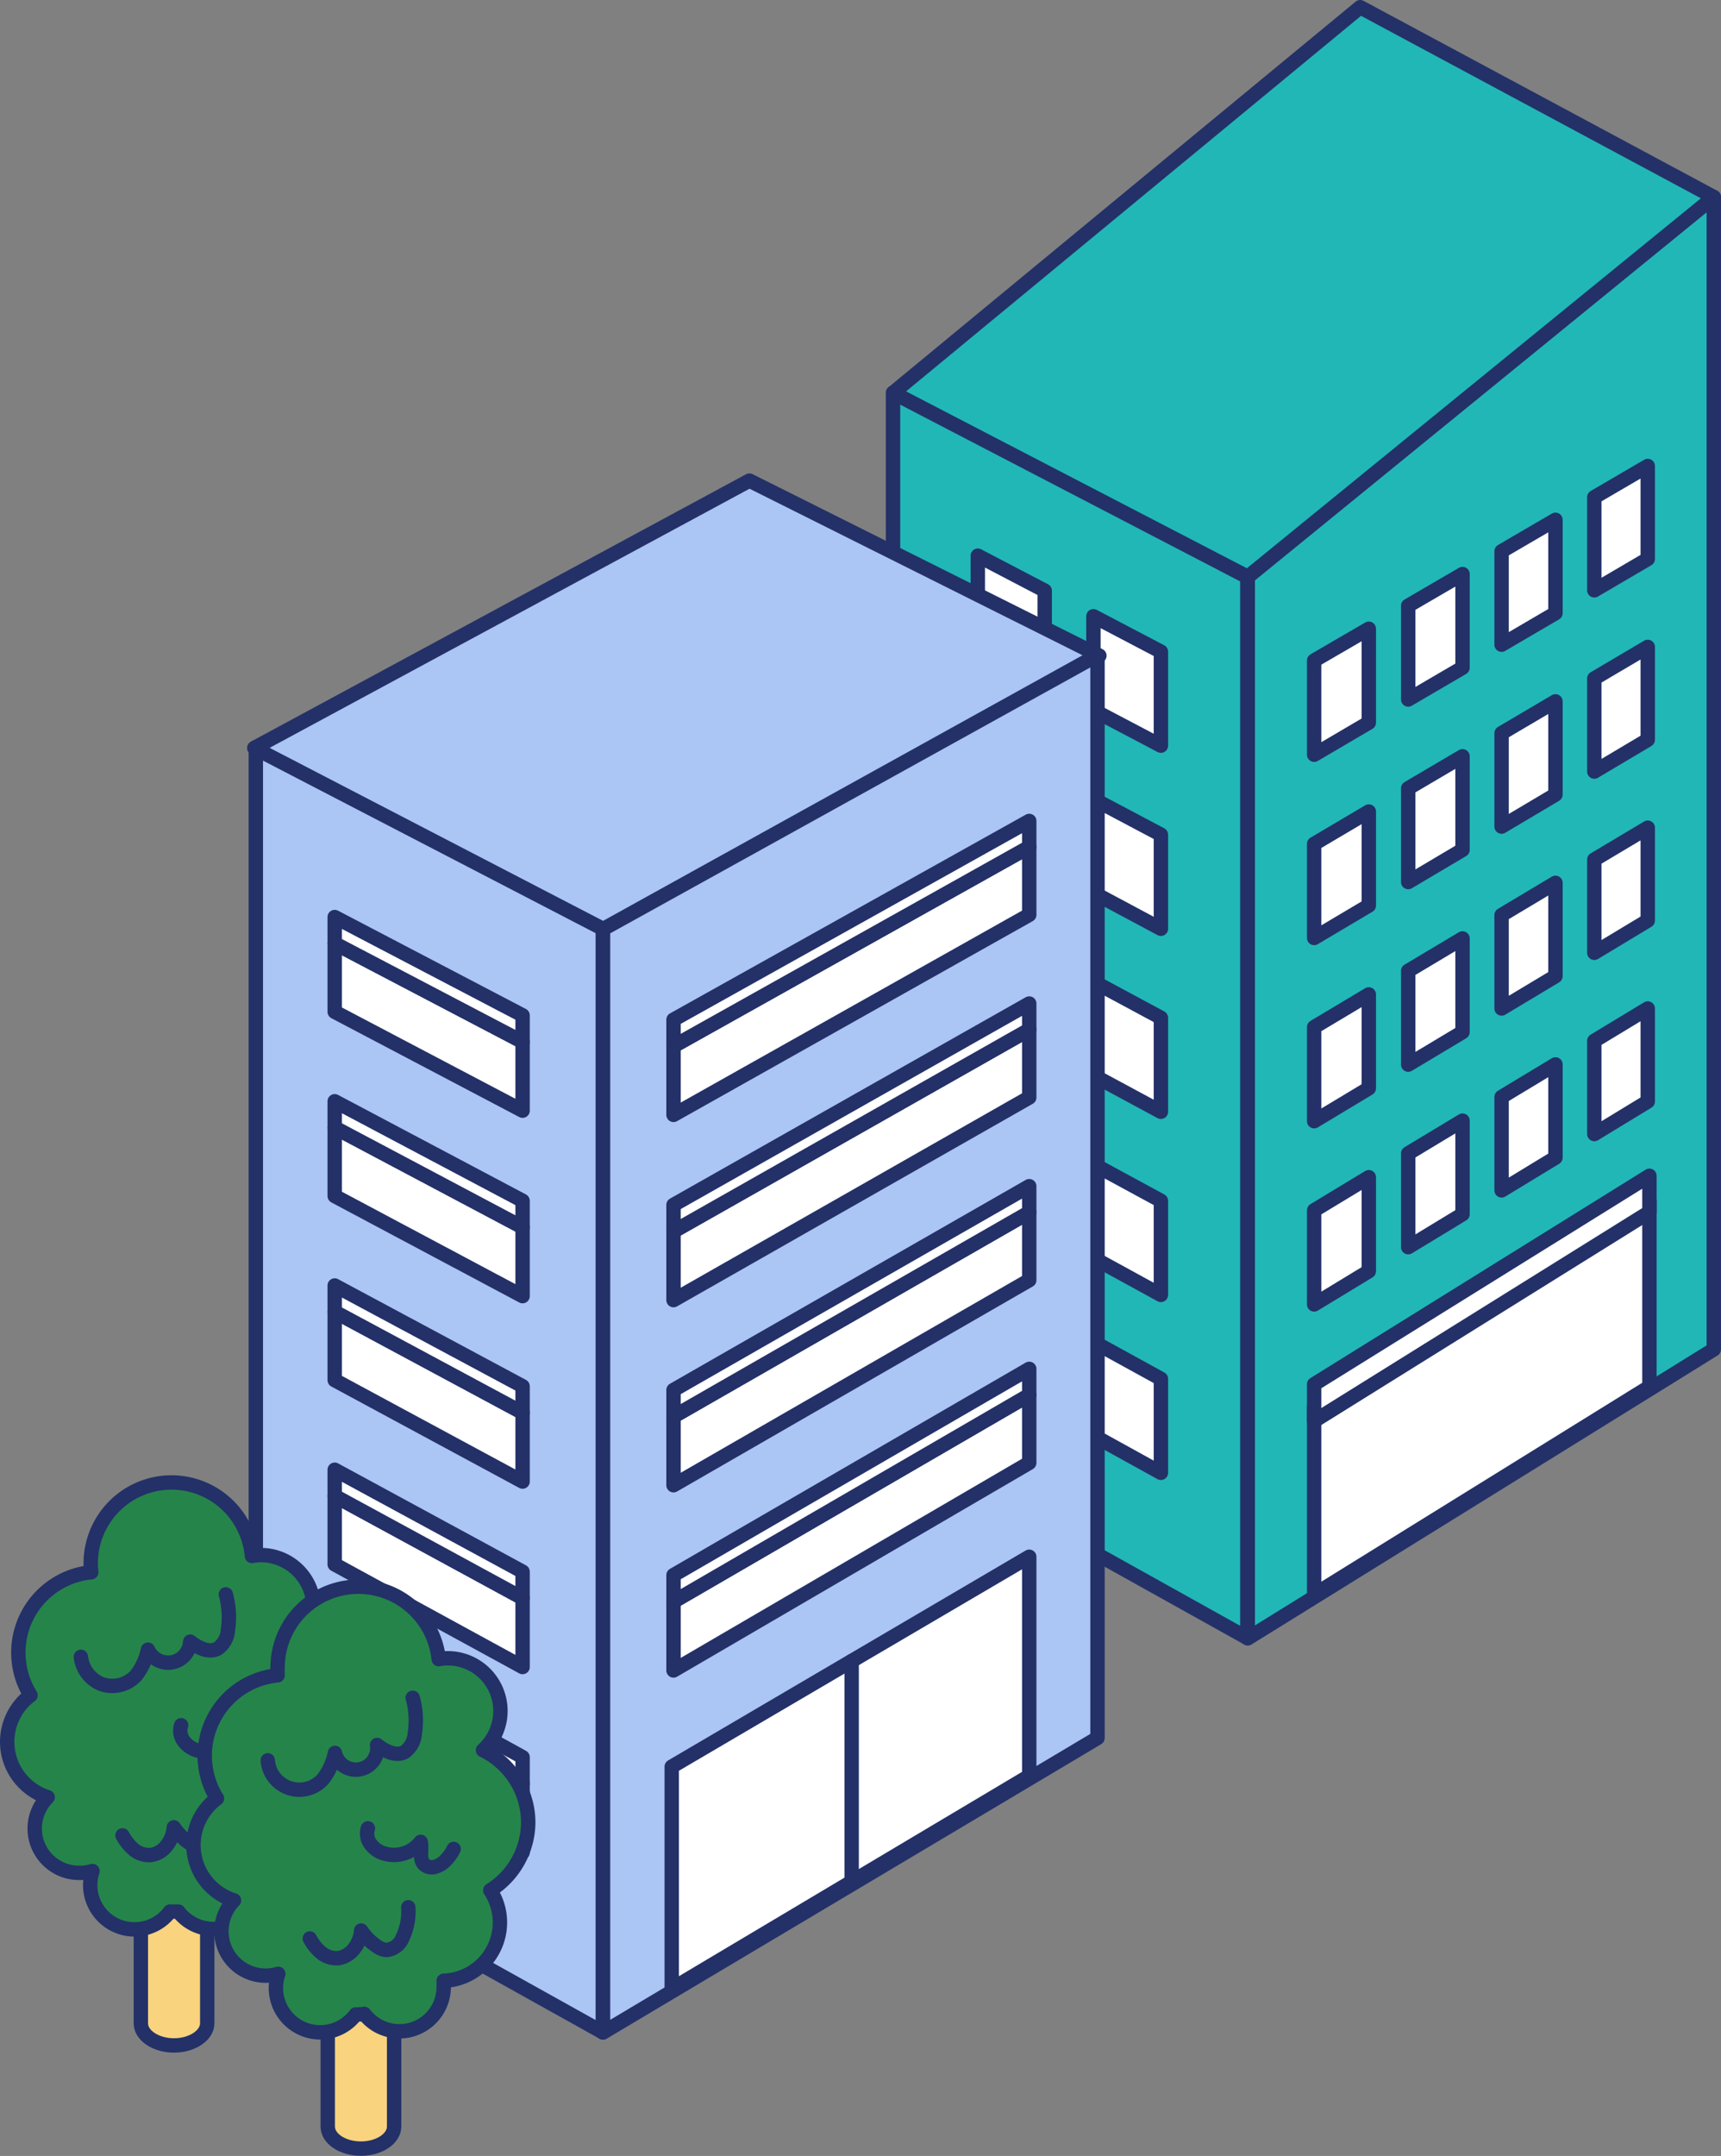 <svg xmlns="http://www.w3.org/2000/svg" viewBox="0 0 155.54 194.73"><rect x="0" y="0" width="155.54" height="194.73" fill="#808080" stroke="none"/><defs><style>.cls-1{fill:#21b7b6;}.cls-1,.cls-2,.cls-3,.cls-5{stroke:#233168;stroke-linecap:round;stroke-linejoin:round;stroke-width:1.3px;}.cls-2{fill:#fff;}.cls-3{fill:#abc5f4;}.cls-4{fill:#f9d37d;}.cls-5{fill:none;}.cls-6{fill:#25844a;}</style></defs><g id="レイヤー_2" data-name="レイヤー 2"><g id="レイヤー_1-2" data-name="レイヤー 1"><polygon class="cls-1" points="154.89 17.8 112.77 52.1 112.77 147.98 154.89 121.88 154.89 17.8"/><polygon class="cls-2" points="149.07 108.47 118.77 127.02 118.77 144.03 149.07 125.26 149.07 108.47"/><polygon class="cls-2" points="149.07 106.2 118.77 125.03 118.77 128.35 149.07 109.48 149.07 106.2"/><polygon class="cls-2" points="123.71 56.79 118.77 59.66 118.77 68.17 123.71 65.27 123.71 56.79"/><polygon class="cls-2" points="132.18 51.85 127.27 54.71 127.27 63.18 132.18 60.31 132.18 51.85"/><polygon class="cls-2" points="140.58 46.95 135.71 49.79 135.71 58.23 140.58 55.38 140.58 46.95"/><polygon class="cls-2" points="148.92 42.09 144.09 44.91 144.09 53.32 148.92 50.49 148.92 42.09"/><polygon class="cls-2" points="123.71 73.3 118.77 76.22 118.77 84.72 123.71 81.79 123.71 73.3"/><polygon class="cls-2" points="132.18 68.31 127.27 71.2 127.27 79.67 132.18 76.76 132.18 68.31"/><polygon class="cls-2" points="140.58 63.35 135.71 66.22 135.71 74.66 140.58 71.77 140.58 63.35"/><polygon class="cls-2" points="148.92 58.43 144.09 61.28 144.09 69.69 148.92 66.82 148.92 58.43"/><polygon class="cls-2" points="123.71 89.82 118.77 92.77 118.77 101.27 123.71 98.3 123.71 89.82"/><polygon class="cls-2" points="132.18 84.76 127.27 87.69 127.27 96.16 132.18 93.22 132.18 84.76"/><polygon class="cls-2" points="140.58 79.74 135.71 82.65 135.71 91.09 140.58 88.17 140.58 79.74"/><polygon class="cls-2" points="148.92 74.76 144.09 77.64 144.09 86.06 148.92 83.15 148.92 74.76"/><polygon class="cls-2" points="123.71 106.33 118.77 109.32 118.77 117.82 123.71 114.82 123.71 106.33"/><polygon class="cls-2" points="132.18 101.22 127.27 104.18 127.27 112.65 132.18 109.67 132.18 101.22"/><polygon class="cls-2" points="140.58 96.14 135.71 99.08 135.71 107.52 140.58 104.56 140.58 96.14"/><polygon class="cls-2" points="148.92 91.09 144.09 94.01 144.09 102.43 148.92 99.49 148.92 91.09"/><polygon class="cls-1" points="80.71 35.48 122.93 0.65 154.89 17.8 112.77 52.1 80.71 35.48"/><polygon class="cls-1" points="112.73 52.12 80.71 35.48 80.71 130.11 112.73 147.95 112.73 52.12"/><polygon class="cls-2" points="94.42 53.35 88.37 50.19 88.37 58.63 94.42 61.82 94.42 53.35"/><polygon class="cls-2" points="104.92 58.86 98.82 55.66 98.82 64.14 104.92 67.35 104.92 58.86"/><polygon class="cls-2" points="94.42 69.82 88.37 66.61 88.37 75.06 94.42 78.28 94.42 69.82"/><polygon class="cls-2" points="104.92 75.39 98.82 72.16 98.82 80.63 104.92 83.89 104.92 75.39"/><polygon class="cls-2" points="94.42 86.29 88.37 83.04 88.37 91.48 94.42 94.75 94.42 86.29"/><polygon class="cls-2" points="104.92 91.93 98.82 88.65 98.82 97.13 104.92 100.42 104.92 91.93"/><polygon class="cls-2" points="94.42 102.76 88.37 99.47 88.37 107.91 94.42 111.22 94.42 102.76"/><polygon class="cls-2" points="104.92 108.46 98.82 105.15 98.82 113.62 104.92 116.96 104.92 108.46"/><polygon class="cls-2" points="94.42 118.77 88.37 115.44 88.37 123.88 94.42 127.23 94.42 118.77"/><polygon class="cls-2" points="104.92 124.54 98.82 121.19 98.82 129.66 104.92 133.03 104.92 124.54"/><polygon class="cls-3" points="54.49 83.75 23.12 67.49 23.12 166.09 54.49 183.57 54.49 83.75"/><polygon class="cls-2" points="47.23 144.35 30.25 135.12 30.25 141.3 47.23 150.57 47.23 144.35"/><polygon class="cls-2" points="47.23 141.96 30.25 132.75 30.25 135.12 47.23 144.35 47.23 141.96"/><polygon class="cls-2" points="47.23 161.1 30.25 151.76 30.25 157.94 47.23 167.32 47.23 161.1"/><polygon class="cls-2" points="47.23 158.71 30.25 149.38 30.25 151.76 47.23 161.1 47.23 158.71"/><polygon class="cls-2" points="47.23 127.6 30.25 118.48 30.25 124.66 47.23 133.82 47.23 127.6"/><polygon class="cls-2" points="47.23 125.21 30.25 116.11 30.25 118.48 47.23 127.6 47.23 125.21"/><polygon class="cls-2" points="47.23 110.85 30.25 101.85 30.25 108.03 47.23 117.07 47.23 110.85"/><polygon class="cls-2" points="47.23 108.46 30.25 99.47 30.25 101.85 47.23 110.85 47.23 108.46"/><polygon class="cls-2" points="47.23 94.1 30.25 85.21 30.25 91.39 47.23 100.32 47.23 94.1"/><polygon class="cls-2" points="47.23 91.71 30.25 82.83 30.25 85.21 47.23 94.1 47.23 91.71"/><polygon class="cls-3" points="67.73 43.41 99.36 59.22 54.65 83.98 22.98 67.56 67.73 43.41"/><polygon class="cls-3" points="99.19 59.18 54.5 83.92 54.5 183.58 99.19 156.98 99.19 59.18"/><polygon class="cls-2" points="93.02 140.61 60.71 159.57 60.71 179.64 93.02 160.41 93.02 140.61"/><line class="cls-2" x1="76.97" y1="150.03" x2="76.97" y2="169.96"/><polygon class="cls-2" points="93.02 126 60.87 144.66 60.87 150.88 93.02 132.13 93.02 126"/><polygon class="cls-2" points="93.02 123.64 60.87 142.27 60.87 144.66 93.02 126 93.02 123.64"/><polygon class="cls-2" points="93.02 109.5 60.87 127.94 60.87 134.15 93.02 115.63 93.02 109.5"/><polygon class="cls-2" points="93.02 107.14 60.87 125.55 60.87 127.94 93.02 109.5 93.02 107.14"/><polygon class="cls-2" points="93.02 93 60.87 111.22 60.87 117.43 93.02 99.13 93.02 93"/><polygon class="cls-2" points="93.02 90.64 60.87 108.83 60.87 111.22 93.02 93 93.02 90.64"/><polygon class="cls-2" points="93.02 76.5 60.87 94.49 60.87 100.7 93.02 82.63 93.02 76.5"/><polygon class="cls-2" points="93.02 74.15 60.87 92.1 60.87 94.49 93.02 76.5 93.02 74.15"/><path class="cls-4" d="M12.73,163.62v19.13c0,1.11,1.36,2,3,2s3-.91,3-2V163.62Z"/><path class="cls-5" d="M12.73,163.62v19.13c0,1.11,1.36,2,3,2s3-.91,3-2V163.62Z"/><path class="cls-6" d="M30.86,155.31a7.29,7.29,0,0,0-4.09-6.54,4.77,4.77,0,0,0-3.21-8.31,5.16,5.16,0,0,0-.79.08,7.3,7.3,0,0,0-14.57.68,6.84,6.84,0,0,0,.05.79,7.29,7.29,0,0,0-5.49,11.11,5.25,5.25,0,0,0,1.55,9.21,4,4,0,0,0,2.88,6.83A4.09,4.09,0,0,0,8.36,169l0,0a4,4,0,0,0,7,3.66h.14c.21,0,.41,0,.62,0a4,4,0,0,0,7.18-2.47,4.75,4.75,0,0,0-.05-.53,5.26,5.26,0,0,0,4.21-8.17A7.27,7.27,0,0,0,30.86,155.31Z"/><path class="cls-5" d="M30.86,155.31a7.29,7.29,0,0,0-4.09-6.54,4.77,4.77,0,0,0-3.21-8.31,5.16,5.16,0,0,0-.79.08,7.3,7.3,0,0,0-14.57.68,6.84,6.84,0,0,0,.05.79,7.29,7.29,0,0,0-5.49,11.11,5.25,5.25,0,0,0,1.55,9.21,4,4,0,0,0,2.88,6.83A4.09,4.09,0,0,0,8.36,169l0,0a4,4,0,0,0,7,3.66h.14c.21,0,.41,0,.62,0a4,4,0,0,0,7.18-2.47,4.75,4.75,0,0,0-.05-.53,5.26,5.26,0,0,0,4.21-8.17A7.27,7.27,0,0,0,30.86,155.31Z"/><path class="cls-5" d="M7.31,149.65a3,3,0,0,0,1.94,2.49,2.94,2.94,0,0,0,3.05-.81A5.67,5.67,0,0,0,13.37,149a2,2,0,0,0,3.82-.72c.72.56,1.7,1.06,2.49.62a2.2,2.2,0,0,0,.92-1.68,7.74,7.74,0,0,0-.19-3.21"/><path class="cls-5" d="M16.37,155.83a1.57,1.57,0,0,0,.19,1.36,2.31,2.31,0,0,0,1.11.86,3.09,3.09,0,0,0,3.46-1c.17.65-.16,1.45.29,2a1,1,0,0,0,.95.27,1.93,1.93,0,0,0,.88-.52,3.38,3.38,0,0,0,.82-1.13"/><path class="cls-5" d="M11.07,165.78a4.42,4.42,0,0,0,1,1.26,2.16,2.16,0,0,0,1.58.51,2.19,2.19,0,0,0,1.48-.94,3,3,0,0,0,.58-1.56,5.32,5.32,0,0,0,1.37,1.39,1.9,1.9,0,0,0,.94.38,1.77,1.77,0,0,0,1.51-1.18A5.65,5.65,0,0,0,20,162.9"/><path class="cls-4" d="M29.62,172.94v19.13c0,1.11,1.35,2,3,2s3-.9,3-2V172.94Z"/><path class="cls-5" d="M29.62,172.94v19.13c0,1.11,1.35,2,3,2s3-.9,3-2V172.94Z"/><path class="cls-6" d="M47.74,164.63a7.29,7.29,0,0,0-4.09-6.55,4.76,4.76,0,0,0-3.21-8.3,4.15,4.15,0,0,0-.79.08,7.3,7.3,0,0,0-14.56.67,6.85,6.85,0,0,0,0,.79,7.29,7.29,0,0,0-5.48,11.12,5.24,5.24,0,0,0,1.54,9.21,4,4,0,0,0,4,6.63l0,0a4,4,0,0,0,7,3.67h.15c.21,0,.41,0,.62-.05a4,4,0,0,0,7.18-2.47,4.36,4.36,0,0,0,0-.52,5.27,5.27,0,0,0,4.21-8.17A7.29,7.29,0,0,0,47.74,164.63Z"/><path class="cls-5" d="M47.74,164.63a7.29,7.29,0,0,0-4.09-6.55,4.76,4.76,0,0,0-3.21-8.3,4.15,4.15,0,0,0-.79.08,7.3,7.3,0,0,0-14.56.67,6.85,6.85,0,0,0,0,.79,7.29,7.29,0,0,0-5.48,11.12,5.24,5.24,0,0,0,1.54,9.21,4,4,0,0,0,4,6.63l0,0a4,4,0,0,0,7,3.67h.15c.21,0,.41,0,.62-.05a4,4,0,0,0,7.18-2.47,4.36,4.36,0,0,0,0-.52,5.27,5.27,0,0,0,4.21-8.17A7.29,7.29,0,0,0,47.74,164.63Z"/><path class="cls-5" d="M24.2,159a2.86,2.86,0,0,0,5,1.68,5.74,5.74,0,0,0,1.07-2.35,1.94,1.94,0,0,0,3.81-.72c.72.56,1.7,1.07,2.5.63a2.24,2.24,0,0,0,.91-1.68,7.56,7.56,0,0,0-.19-3.21"/><path class="cls-5" d="M33.25,165.14a1.57,1.57,0,0,0,.2,1.36,2.31,2.31,0,0,0,1.11.86,3.06,3.06,0,0,0,3.46-1c.16.66-.17,1.46.28,2a1,1,0,0,0,1,.26,2,2,0,0,0,.89-.51A3.81,3.81,0,0,0,41,167"/><path class="cls-5" d="M28,175.09a4.12,4.12,0,0,0,1,1.26,2.17,2.17,0,0,0,1.57.52,2.25,2.25,0,0,0,1.49-.94,3,3,0,0,0,.58-1.56A5.14,5.14,0,0,0,34,175.75a1.78,1.78,0,0,0,.93.38A1.74,1.74,0,0,0,36.39,175a5.5,5.5,0,0,0,.51-2.73"/></g></g></svg>